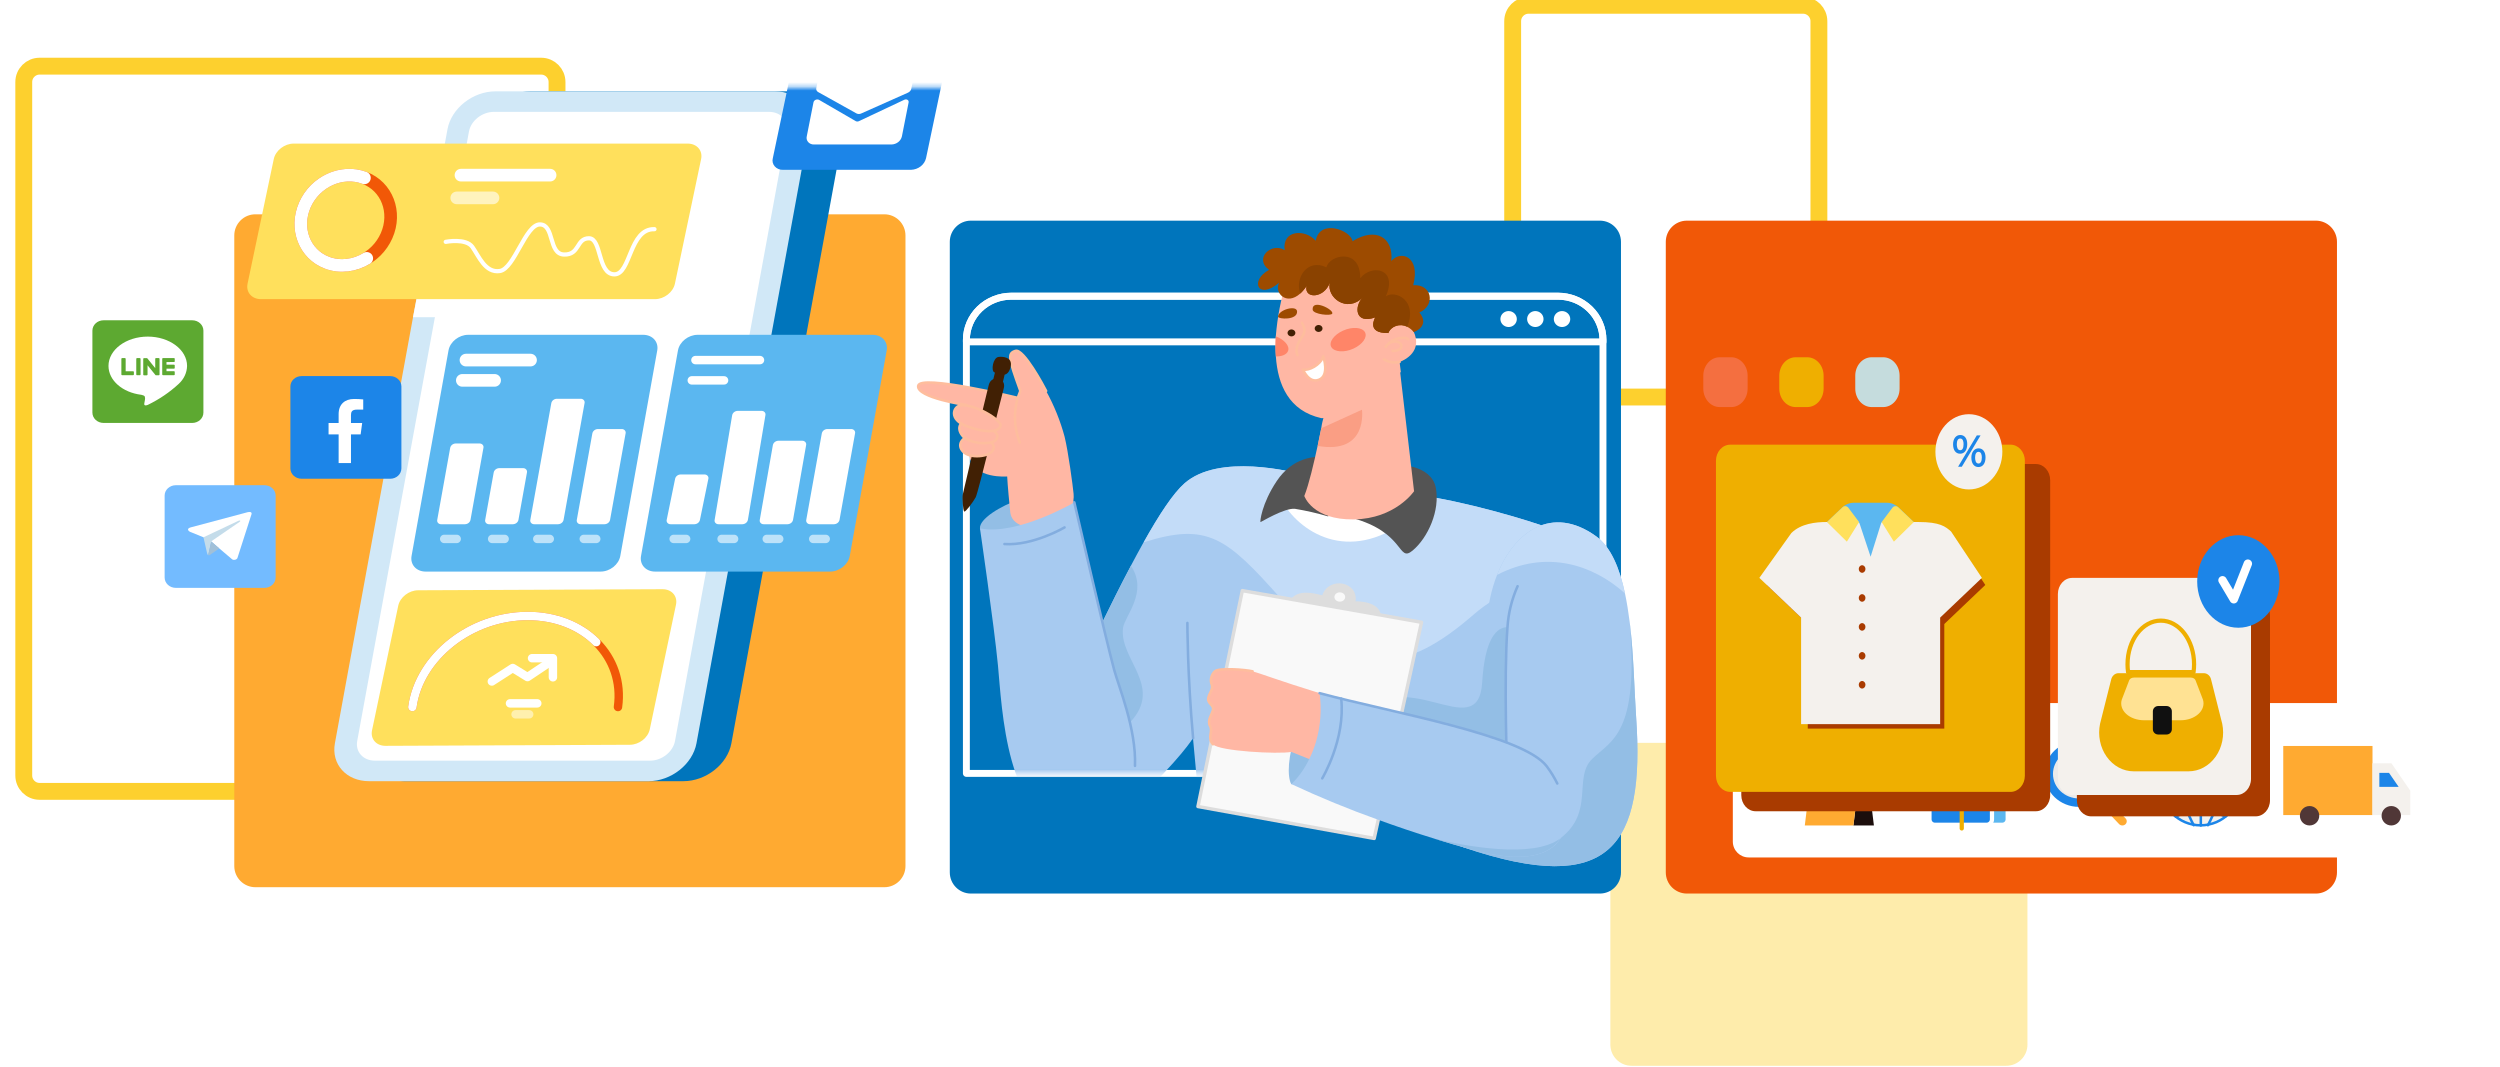<svg width="593" height="253" viewBox="0 0 593 253" fill="none" xmlns="http://www.w3.org/2000/svg">
<g clip-path="url(#clip0_1_8421)">
<path d="M128.369 15.695H9.393C7.318 15.695 5.636 17.381 5.636 19.462V183.943C5.636 186.023 7.318 187.71 9.393 187.71H128.369C130.444 187.71 132.126 186.023 132.126 183.943V19.462C132.126 17.381 130.444 15.695 128.369 15.695Z" stroke="#FDD02E" stroke-width="4"/>
<path d="M427.686 1.256H362.563C360.488 1.256 358.806 2.942 358.806 5.022V90.402C358.806 92.482 360.488 94.169 362.563 94.169H427.686C429.761 94.169 431.443 92.482 431.443 90.402V5.022C431.443 2.942 429.761 1.256 427.686 1.256Z" stroke="#FDD02E" stroke-width="4"/>
<path d="M475.903 176.211H386.984C384.217 176.211 381.975 178.46 381.975 181.233V247.779C381.975 250.553 384.217 252.802 386.984 252.802H475.903C478.669 252.802 480.912 250.553 480.912 247.779V181.233C480.912 178.46 478.669 176.211 475.903 176.211Z" fill="#FDD02E" fill-opacity="0.4"/>
<path d="M240.507 201.903L247.144 194.566C247.578 194.086 248.167 193.818 248.777 193.818C249.392 193.818 249.981 194.086 250.415 194.566L255.605 200.305C256.039 200.784 256.628 201.053 257.243 201.053C257.853 201.053 258.442 200.784 258.876 200.305L267.363 190.925" stroke="white" stroke-miterlimit="10" stroke-linecap="round"/>
<path d="M263.701 189.553H267.875C268.062 189.553 268.246 189.645 268.378 189.808C268.51 189.971 268.584 190.192 268.584 190.422V195.042" stroke="white" stroke-miterlimit="10" stroke-linecap="round"/>
<path d="M209.768 50.833H60.581C57.815 50.833 55.572 53.081 55.572 55.855V205.424C55.572 208.198 57.815 210.446 60.581 210.446H209.768C212.535 210.446 214.778 208.198 214.778 205.424V55.855C214.778 53.081 212.535 50.833 209.768 50.833Z" fill="#FFAA31"/>
<mask id="mask0_1_8421" style="mask-type:alpha" maskUnits="userSpaceOnUse" x="0" y="20" width="253" height="191">
<path d="M252.326 20.717H0V210.446H252.326V20.717Z" fill="#D9D9D9"/>
</mask>
<g mask="url(#mask0_1_8421)">
<mask id="mask1_1_8421" style="mask-type:luminance" maskUnits="userSpaceOnUse" x="18" y="-6" width="258" height="226">
<path d="M275.481 -5.75H18.023V219.272H275.481V-5.75Z" fill="white"/>
</mask>
<g mask="url(#mask1_1_8421)">
<path d="M162.101 185.297H95.807C90.43 185.297 86.81 181.265 87.721 176.293L114.421 30.671C115.333 25.698 120.432 21.666 125.809 21.666H192.103C197.48 21.666 201.1 25.698 200.188 30.671L173.488 176.293C172.577 181.265 167.478 185.297 162.101 185.297Z" fill="#0075BC"/>
<path d="M153.821 185.297H87.527C82.15 185.297 78.53 181.265 79.441 176.293L106.141 30.671C107.052 25.698 112.151 21.666 117.529 21.666H183.822C189.2 21.666 192.82 25.698 191.908 30.671L165.208 176.293C164.297 181.265 159.198 185.297 153.821 185.297Z" fill="#D1E8F7"/>
<path d="M154.202 180.428H88.93C86.138 180.428 84.258 178.335 84.732 175.753L111.234 31.21C111.707 28.628 114.355 26.535 117.147 26.535H182.418C185.211 26.535 187.09 28.628 186.616 31.21L160.114 175.753C159.641 178.335 156.994 180.428 154.202 180.428Z" fill="white"/>
<path d="M160.38 75.236H97.97L104.475 42.004C104.9 39.978 107.023 38.335 109.213 38.335H168.141C170.332 38.335 171.762 39.978 171.336 42.004L165.119 71.567C164.693 73.593 162.571 75.236 160.38 75.236Z" fill="white"/>
<path d="M155.35 70.96H61.918C59.727 70.96 58.296 69.317 58.722 67.291L64.939 37.728C65.366 35.701 67.487 34.059 69.678 34.059H163.11C165.301 34.059 166.732 35.701 166.305 37.728L160.089 67.291C159.662 69.317 157.541 70.96 155.35 70.96Z" fill="#FFE05C"/>
<path d="M149.388 176.66L91.44 176.914C89.249 176.914 87.818 175.272 88.244 173.246L94.462 143.682C94.888 141.656 97.01 140.013 99.201 140.013L157.149 139.759C159.34 139.759 160.771 141.402 160.345 143.428L154.127 172.991C153.701 175.017 151.579 176.66 149.388 176.66Z" fill="#FFE05C"/>
<path d="M97.814 167.707C99.462 155.781 111.715 146.112 125.183 146.112C138.65 146.112 148.23 155.781 146.582 167.707" stroke="#F15807" stroke-width="2" stroke-miterlimit="10" stroke-linecap="round"/>
<path d="M97.814 167.707C99.462 155.781 111.715 146.112 125.183 146.112C131.848 146.112 137.561 148.48 141.432 152.319" stroke="white" stroke-width="2" stroke-miterlimit="10" stroke-linecap="round"/>
<path d="M142.459 135.579H100.966C98.752 135.579 97.254 133.919 97.623 131.871L106.386 83.124C106.754 81.076 108.848 79.416 111.062 79.416H152.556C154.77 79.416 156.267 81.076 155.899 83.124L147.135 131.871C146.767 133.919 144.674 135.579 142.459 135.579Z" fill="#5BB7F0"/>
<path d="M113.743 105.193H108.086C107.775 105.203 107.477 105.311 107.24 105.498C107.004 105.685 106.843 105.942 106.786 106.225L103.713 123.316C103.683 123.443 103.685 123.574 103.718 123.7C103.752 123.825 103.816 123.943 103.905 124.042C103.995 124.142 104.108 124.221 104.236 124.274C104.364 124.327 104.503 124.352 104.643 124.348H110.3C110.612 124.338 110.91 124.23 111.146 124.043C111.383 123.855 111.543 123.599 111.601 123.316L114.673 106.225C114.703 106.098 114.702 105.967 114.668 105.842C114.635 105.715 114.571 105.599 114.481 105.499C114.392 105.4 114.278 105.321 114.15 105.267C114.023 105.214 113.884 105.189 113.743 105.193Z" fill="white"/>
<path d="M124.065 111.042H118.408C118.096 111.051 117.798 111.159 117.562 111.346C117.326 111.533 117.165 111.79 117.107 112.073L115.086 123.316C115.056 123.443 115.058 123.574 115.091 123.7C115.125 123.825 115.189 123.943 115.279 124.042C115.368 124.142 115.481 124.221 115.609 124.274C115.736 124.327 115.876 124.352 116.016 124.348H121.673C121.984 124.338 122.282 124.231 122.519 124.043C122.755 123.856 122.916 123.599 122.974 123.316L124.995 112.073C125.025 111.946 125.023 111.815 124.989 111.689C124.956 111.563 124.892 111.447 124.802 111.347C124.713 111.248 124.6 111.168 124.472 111.115C124.345 111.062 124.205 111.037 124.065 111.042Z" fill="white"/>
<path d="M137.729 94.588H132.072C131.76 94.597 131.462 94.705 131.226 94.892C130.99 95.08 130.829 95.336 130.771 95.619L125.792 123.316C125.762 123.443 125.764 123.574 125.797 123.7C125.831 123.825 125.895 123.943 125.985 124.042C126.074 124.142 126.187 124.221 126.315 124.274C126.443 124.327 126.582 124.352 126.722 124.348H132.379C132.69 124.338 132.988 124.231 133.225 124.043C133.462 123.856 133.622 123.599 133.68 123.316L138.659 95.619C138.689 95.493 138.687 95.361 138.654 95.236C138.62 95.11 138.556 94.993 138.466 94.894C138.377 94.794 138.263 94.715 138.136 94.662C138.008 94.609 137.869 94.584 137.729 94.588Z" fill="white"/>
<path d="M147.464 101.767H141.807C141.496 101.777 141.197 101.885 140.961 102.072C140.724 102.26 140.564 102.516 140.506 102.799L136.818 123.316C136.788 123.443 136.79 123.574 136.823 123.7C136.857 123.825 136.92 123.943 137.01 124.042C137.1 124.142 137.213 124.221 137.34 124.274C137.469 124.327 137.608 124.352 137.747 124.348H143.405C143.716 124.338 144.014 124.23 144.251 124.043C144.487 123.856 144.648 123.599 144.706 123.316L148.394 102.799C148.424 102.672 148.422 102.541 148.389 102.415C148.355 102.29 148.291 102.172 148.202 102.073C148.112 101.974 147.999 101.894 147.871 101.841C147.743 101.789 147.604 101.763 147.464 101.767Z" fill="white"/>
<path d="M110.527 85.413H125.844" stroke="white" stroke-width="3" stroke-miterlimit="10" stroke-linecap="round"/>
<path d="M109.663 90.223H117.321" stroke="white" stroke-width="3" stroke-miterlimit="10" stroke-linecap="round"/>
<path opacity="0.6" d="M105.364 127.831H108.327" stroke="white" stroke-width="2" stroke-miterlimit="10" stroke-linecap="round"/>
<path opacity="0.6" d="M116.737 127.831H119.699" stroke="white" stroke-width="2" stroke-miterlimit="10" stroke-linecap="round"/>
<path opacity="0.6" d="M127.443 127.831H130.405" stroke="white" stroke-width="2" stroke-miterlimit="10" stroke-linecap="round"/>
<path opacity="0.6" d="M138.469 127.831H141.431" stroke="white" stroke-width="2" stroke-miterlimit="10" stroke-linecap="round"/>
<path d="M196.885 135.579H155.393C153.179 135.579 151.682 133.919 152.05 131.871L160.813 83.124C161.181 81.076 163.275 79.416 165.49 79.416H206.982C209.197 79.416 210.694 81.076 210.325 83.124L201.562 131.871C201.194 133.919 199.1 135.579 196.885 135.579Z" fill="#5BB7F0"/>
<path d="M167.096 112.542H161.438C161.127 112.551 160.829 112.659 160.592 112.846C160.356 113.034 160.196 113.29 160.137 113.573L158.14 123.316C158.11 123.443 158.112 123.574 158.146 123.7C158.179 123.825 158.243 123.943 158.332 124.042C158.422 124.142 158.535 124.221 158.663 124.274C158.79 124.327 158.929 124.352 159.07 124.348H164.727C165.038 124.338 165.337 124.231 165.573 124.043C165.809 123.855 165.97 123.599 166.027 123.316L168.025 113.573C168.055 113.447 168.053 113.315 168.02 113.19C167.987 113.064 167.922 112.947 167.833 112.848C167.743 112.748 167.63 112.669 167.502 112.615C167.375 112.563 167.235 112.538 167.096 112.542Z" fill="white"/>
<path d="M180.628 97.455H174.971C174.66 97.465 174.361 97.572 174.125 97.76C173.889 97.947 173.728 98.203 173.671 98.486L169.513 123.316C169.483 123.443 169.485 123.574 169.519 123.7C169.552 123.825 169.616 123.943 169.705 124.042C169.795 124.142 169.908 124.221 170.036 124.274C170.164 124.327 170.303 124.352 170.443 124.348H176.1C176.411 124.338 176.709 124.231 176.946 124.043C177.182 123.856 177.343 123.599 177.4 123.316L181.558 98.486C181.588 98.36 181.586 98.228 181.553 98.102C181.519 97.977 181.456 97.86 181.366 97.76C181.276 97.661 181.163 97.581 181.035 97.528C180.908 97.476 180.769 97.451 180.628 97.455Z" fill="white"/>
<path d="M190.284 104.544H184.627C184.316 104.554 184.017 104.661 183.781 104.849C183.545 105.036 183.384 105.292 183.326 105.576L180.219 123.316C180.19 123.443 180.191 123.574 180.225 123.7C180.258 123.825 180.322 123.943 180.412 124.042C180.501 124.142 180.614 124.221 180.742 124.274C180.87 124.327 181.009 124.352 181.149 124.348H186.806C187.117 124.338 187.416 124.231 187.652 124.043C187.889 123.856 188.049 123.599 188.106 123.316L191.214 105.576C191.244 105.449 191.242 105.318 191.209 105.192C191.175 105.066 191.112 104.95 191.022 104.85C190.932 104.751 190.819 104.671 190.691 104.618C190.564 104.565 190.424 104.54 190.284 104.544Z" fill="white"/>
<path d="M201.891 101.767H196.234C195.923 101.777 195.624 101.885 195.388 102.072C195.152 102.26 194.991 102.516 194.934 102.799L191.245 123.316C191.215 123.443 191.217 123.574 191.25 123.7C191.284 123.825 191.348 123.943 191.438 124.042C191.527 124.142 191.641 124.221 191.768 124.274C191.896 124.327 192.035 124.352 192.175 124.348H197.832C198.143 124.338 198.442 124.23 198.678 124.043C198.914 123.856 199.075 123.599 199.133 123.316L202.821 102.799C202.851 102.672 202.849 102.541 202.816 102.415C202.782 102.29 202.718 102.172 202.629 102.073C202.539 101.974 202.426 101.894 202.298 101.841C202.17 101.789 202.031 101.763 201.891 101.767Z" fill="white"/>
<path d="M164.954 85.413H180.27" stroke="white" stroke-width="2" stroke-miterlimit="10" stroke-linecap="round"/>
<path d="M164.089 90.223H171.748" stroke="white" stroke-width="2" stroke-miterlimit="10" stroke-linecap="round"/>
<path opacity="0.6" d="M159.791 127.831H162.753" stroke="white" stroke-width="2" stroke-miterlimit="10" stroke-linecap="round"/>
<path opacity="0.6" d="M171.164 127.831H174.127" stroke="white" stroke-width="2" stroke-miterlimit="10" stroke-linecap="round"/>
<path opacity="0.6" d="M181.87 127.831H184.833" stroke="white" stroke-width="2" stroke-miterlimit="10" stroke-linecap="round"/>
<path opacity="0.6" d="M192.896 127.831H195.858" stroke="white" stroke-width="2" stroke-miterlimit="10" stroke-linecap="round"/>
<path d="M105.728 57.365C105.728 57.365 110.533 56.429 112.057 58.59C113.581 60.752 115.105 64.812 118.56 64.285C122.015 63.759 124.657 53.14 128.111 53.234C131.566 53.328 130.042 60.282 133.801 60.376C137.56 60.47 136.646 56.523 139.694 56.523C142.743 56.523 141.726 64.98 145.689 65.074C149.652 65.168 149.245 54.174 155.24 54.362" stroke="white" stroke-miterlimit="10" stroke-linecap="round"/>
<path d="M91.701 55.904C94.148 50.345 91.792 44.205 86.438 42.19C81.084 40.174 74.761 43.047 72.314 48.605C69.867 54.164 72.223 60.305 77.576 62.32C82.93 64.336 89.254 61.463 91.701 55.904Z" stroke="#F15807" stroke-width="3" stroke-miterlimit="10" stroke-linecap="round"/>
<path d="M86.992 61.283C84.167 63.007 80.706 63.498 77.576 62.32C72.223 60.305 69.867 54.164 72.314 48.605C74.761 43.047 81.084 40.174 86.438 42.19" stroke="white" stroke-width="3" stroke-miterlimit="10" stroke-linecap="round"/>
<path d="M109.339 41.545H130.484" stroke="white" stroke-width="3" stroke-miterlimit="10" stroke-linecap="round"/>
<path opacity="0.6" d="M108.337 46.939H116.94" stroke="white" stroke-width="3" stroke-miterlimit="10" stroke-linecap="round"/>
<path d="M120.972 166.836H127.443" stroke="white" stroke-width="2" stroke-miterlimit="10" stroke-linecap="round"/>
<path opacity="0.5" d="M122.29 169.433H125.525" stroke="white" stroke-width="2" stroke-miterlimit="10" stroke-linecap="round"/>
<path d="M116.662 161.651L121.627 158.449L125.125 160.603L129.78 157.486" stroke="white" stroke-width="2" stroke-linecap="round" stroke-linejoin="round"/>
<path d="M126.201 156.126H131.153V160.658" stroke="white" stroke-width="2" stroke-linecap="round" stroke-linejoin="round"/>
<path d="M216.096 40.28H185.713C185.341 40.294 184.972 40.227 184.633 40.084C184.295 39.942 183.998 39.728 183.765 39.46C183.531 39.192 183.369 38.878 183.291 38.542C183.212 38.206 183.219 37.858 183.313 37.525L187.983 15.322C188.162 14.563 188.609 13.881 189.253 13.382C189.898 12.884 190.702 12.597 191.541 12.566H221.925C222.296 12.553 222.665 12.62 223.004 12.763C223.342 12.905 223.64 13.119 223.873 13.386C224.106 13.654 224.268 13.969 224.347 14.305C224.425 14.641 224.417 14.989 224.325 15.322L219.655 37.525C219.475 38.284 219.028 38.966 218.384 39.464C217.74 39.963 216.936 40.25 216.096 40.28Z" fill="#1C85E8"/>
<path d="M195.255 18.571L215.486 18.575C215.631 18.569 215.776 18.594 215.909 18.649C216.041 18.703 216.159 18.785 216.251 18.889C216.344 18.992 216.41 19.114 216.443 19.245C216.476 19.376 216.476 19.511 216.443 19.642L216.166 21.043C216.12 21.246 216.023 21.437 215.884 21.6C215.745 21.764 215.566 21.895 215.363 21.984L204.279 26.917C204.107 27.001 203.916 27.044 203.722 27.043C203.528 27.042 203.337 26.997 203.167 26.911L194.049 21.828C193.883 21.732 193.753 21.59 193.677 21.423C193.601 21.255 193.584 21.07 193.628 20.893L193.876 19.638C193.944 19.343 194.117 19.078 194.367 18.885C194.616 18.691 194.93 18.581 195.255 18.571Z" fill="white"/>
<path d="M194.251 23.671L202.974 28.731C203.093 28.793 203.227 28.826 203.362 28.826C203.498 28.826 203.632 28.793 203.751 28.731L214.474 23.675C215.051 23.403 215.632 23.748 215.523 24.297L213.929 32.358C213.807 32.888 213.497 33.365 213.048 33.712C212.599 34.06 212.037 34.258 211.452 34.275L193.082 34.272C192.821 34.282 192.561 34.237 192.323 34.139C192.084 34.041 191.873 33.894 191.707 33.708C191.54 33.522 191.422 33.303 191.363 33.068C191.303 32.834 191.303 32.589 191.362 32.354L192.956 24.293C192.981 24.165 193.038 24.044 193.121 23.939C193.205 23.834 193.313 23.748 193.439 23.688C193.564 23.628 193.702 23.595 193.843 23.592C193.984 23.589 194.124 23.616 194.251 23.671Z" fill="white"/>
</g>
<path d="M45.592 75.971H24.573C23.106 75.971 21.917 77.072 21.917 78.429V97.866C21.917 99.223 23.106 100.323 24.573 100.323H45.592C47.059 100.323 48.248 99.223 48.248 97.866V78.429C48.248 77.072 47.059 75.971 45.592 75.971Z" fill="#5DA931"/>
<path d="M44.372 86.791C44.372 82.959 40.191 79.841 35.053 79.841C29.914 79.841 25.733 82.959 25.733 86.791C25.733 90.227 29.048 93.105 33.53 93.649C33.834 93.709 34.247 93.832 34.351 94.071C34.423 94.324 34.434 94.589 34.38 94.845C34.38 94.845 34.271 95.449 34.248 95.579C34.207 95.795 34.06 96.426 35.055 96.04C37.756 94.734 40.225 93.058 42.377 91.068C43.624 89.936 44.34 88.401 44.375 86.791" fill="white"/>
<path d="M33.159 84.939H32.503C32.455 84.939 32.408 84.957 32.374 84.989C32.34 85.019 32.321 85.062 32.321 85.106V88.838C32.321 88.882 32.34 88.924 32.374 88.956C32.408 88.987 32.455 89.004 32.503 89.004H33.159C33.207 89.004 33.254 88.987 33.288 88.956C33.322 88.924 33.341 88.882 33.341 88.838V85.104C33.341 85.059 33.322 85.017 33.288 84.986C33.254 84.955 33.207 84.937 33.159 84.937" fill="#5DA931"/>
<path d="M37.658 84.939H37.002C36.978 84.939 36.954 84.943 36.932 84.952C36.91 84.96 36.89 84.973 36.873 84.988C36.856 85.004 36.843 85.022 36.834 85.043C36.824 85.063 36.82 85.084 36.82 85.106V87.323L34.959 85.014L34.945 84.997L34.934 84.986L34.925 84.978L34.92 84.975L34.911 84.97H34.905L34.895 84.965H34.889L34.88 84.96H34.874L34.862 84.956H34.856H34.846H34.839H34.16C34.136 84.956 34.112 84.96 34.09 84.968C34.068 84.977 34.048 84.989 34.031 85.005C34.014 85.02 34.001 85.039 33.991 85.059C33.982 85.079 33.977 85.101 33.977 85.123V88.854C33.977 88.876 33.982 88.898 33.991 88.918C34.001 88.939 34.014 88.957 34.031 88.972C34.048 88.987 34.068 89 34.09 89.008C34.112 89.017 34.136 89.021 34.16 89.021H34.816C34.864 89.021 34.911 89.003 34.945 88.972C34.979 88.941 34.998 88.898 34.998 88.854V86.638L36.861 88.951C36.873 88.967 36.889 88.981 36.907 88.991L36.917 88.998H36.923L36.931 89.001H36.94H36.946L36.958 89.005C36.974 89.008 36.989 89.01 37.005 89.01H37.662C37.71 89.01 37.756 88.993 37.79 88.962C37.824 88.93 37.843 88.888 37.843 88.844V85.104C37.843 85.059 37.824 85.017 37.79 84.986C37.756 84.955 37.71 84.937 37.662 84.937" fill="#5DA931"/>
<path d="M31.584 88.07H29.808V85.104C29.808 85.059 29.788 85.017 29.754 84.986C29.72 84.955 29.674 84.937 29.626 84.937H28.97C28.921 84.937 28.875 84.955 28.841 84.986C28.807 85.017 28.788 85.059 28.788 85.104V88.836C28.788 88.878 28.806 88.92 28.839 88.951C28.873 88.981 28.918 88.997 28.965 88.997H31.576C31.624 88.997 31.67 88.979 31.704 88.948C31.738 88.917 31.758 88.874 31.758 88.83V88.227C31.758 88.183 31.738 88.14 31.704 88.109C31.67 88.077 31.624 88.06 31.576 88.06" fill="#5DA931"/>
<path d="M41.269 85.874C41.292 85.874 41.316 85.87 41.338 85.861C41.36 85.853 41.38 85.84 41.397 85.825C41.413 85.81 41.427 85.791 41.436 85.771C41.445 85.751 41.449 85.729 41.449 85.707V85.104C41.449 85.082 41.445 85.061 41.436 85.04C41.427 85.02 41.413 85.002 41.397 84.986C41.38 84.97 41.36 84.958 41.338 84.95C41.316 84.941 41.292 84.937 41.269 84.937H38.656C38.609 84.938 38.565 84.954 38.531 84.984C38.498 85.015 38.481 85.056 38.481 85.1V88.831C38.48 88.874 38.498 88.915 38.531 88.946C38.564 88.976 38.609 88.993 38.656 88.993H41.268C41.292 88.993 41.315 88.989 41.337 88.98C41.359 88.972 41.379 88.959 41.396 88.944C41.413 88.928 41.426 88.91 41.435 88.89C41.444 88.87 41.449 88.848 41.448 88.826V88.223C41.449 88.201 41.444 88.18 41.435 88.159C41.426 88.139 41.413 88.121 41.396 88.105C41.379 88.09 41.359 88.077 41.337 88.069C41.315 88.06 41.292 88.056 41.268 88.056H39.492V87.442H41.268C41.292 87.442 41.315 87.438 41.337 87.429C41.359 87.421 41.379 87.409 41.396 87.394C41.413 87.378 41.426 87.36 41.435 87.339C41.444 87.319 41.449 87.297 41.448 87.275V86.672C41.449 86.65 41.444 86.628 41.435 86.608C41.426 86.588 41.413 86.57 41.396 86.554C41.379 86.538 41.359 86.527 41.337 86.518C41.315 86.51 41.292 86.505 41.268 86.505H39.492V85.875L41.269 85.874Z" fill="#5DA931"/>
<path d="M62.726 115.092H41.707C40.24 115.092 39.05 116.192 39.05 117.549V136.986C39.05 138.343 40.24 139.443 41.707 139.443H62.726C64.193 139.443 65.382 138.343 65.382 136.986V117.549C65.382 116.192 64.193 115.092 62.726 115.092Z" fill="#73BBFF"/>
<path d="M59.686 121.889L56.31 132.388C56.254 132.487 56.175 132.574 56.08 132.643C55.984 132.712 55.873 132.761 55.755 132.788C55.637 132.814 55.514 132.817 55.395 132.797C55.275 132.776 55.162 132.733 55.062 132.669L50.111 128.467L48.261 127.444L45.101 126.16C45.101 126.16 44.617 125.955 44.604 125.598C44.591 125.24 45.224 125.097 45.224 125.097L58.649 121.518C58.649 121.518 59.757 121.177 59.686 121.889Z" fill="white"/>
<path d="M49.377 131.682C49.377 131.682 49.224 131.655 49.086 131.076C48.948 130.496 48.261 127.446 48.261 127.446L56.544 123.538C56.544 123.538 57.02 123.327 56.979 123.575C56.979 123.575 57.056 123.626 56.792 123.814C56.529 124.001 50.138 128.383 50.138 128.383" fill="#C4DCEA"/>
<path d="M52.009 130.081L49.726 131.669C49.674 131.697 49.615 131.713 49.554 131.716C49.493 131.718 49.432 131.707 49.377 131.682L50.108 128.437" fill="#A1C0D8"/>
<path d="M92.556 89.209H71.538C70.07 89.209 68.881 90.308 68.881 91.666V111.103C68.881 112.46 70.07 113.56 71.538 113.56H92.556C94.024 113.56 95.213 112.46 95.213 111.103V91.666C95.213 90.308 94.024 89.209 92.556 89.209Z" fill="#1C85E8"/>
<path d="M84.656 97.16H86.157V94.742C85.431 94.669 84.701 94.633 83.971 94.636C81.806 94.636 80.324 95.894 80.324 98.208V100.337H77.936V103.039H80.324V109.839H83.252V103.04H85.543L85.907 100.337H83.251V98.475C83.252 97.694 83.479 97.16 84.656 97.16Z" fill="white"/>
</g>
<path d="M379.487 52.339H230.301C227.534 52.339 225.291 54.587 225.291 57.361V206.93C225.291 209.704 227.534 211.952 230.301 211.952H379.487C382.254 211.952 384.497 209.704 384.497 206.93V57.361C384.497 54.587 382.254 52.339 379.487 52.339Z" fill="#0075BC"/>
<path d="M549.321 52.339H400.134C397.367 52.339 395.125 54.587 395.125 57.361V206.93C395.125 209.704 397.367 211.952 400.134 211.952H549.321C552.087 211.952 554.33 209.704 554.33 206.93V57.361C554.33 54.587 552.087 52.339 549.321 52.339Z" fill="#F15807"/>
<path d="M446.688 84.74H443.963C441.812 84.74 440.068 86.7 440.068 89.118V92.181C440.068 94.599 441.812 96.559 443.963 96.559H446.688C448.838 96.559 450.582 94.599 450.582 92.181V89.118C450.582 86.7 448.838 84.74 446.688 84.74Z" fill="#C5DCDD"/>
<path d="M428.665 84.74H425.94C423.789 84.74 422.046 86.7 422.046 89.118V92.181C422.046 94.599 423.789 96.559 425.94 96.559H428.665C430.816 96.559 432.56 94.599 432.56 92.181V89.118C432.56 86.7 430.816 84.74 428.665 84.74Z" fill="#EFAF00"/>
<path d="M410.641 84.74H407.916C405.765 84.74 404.022 86.7 404.022 89.118V92.181C404.022 94.599 405.765 96.559 407.916 96.559H410.641C412.792 96.559 414.536 94.599 414.536 92.181V89.118C414.536 86.7 412.792 84.74 410.641 84.74Z" fill="#F46F40"/>
<g filter="url(#filter0_d_1_8421)">
<path d="M586.67 163.767H410.783C408.708 163.767 407.026 165.453 407.026 167.534V196.617C407.026 198.697 408.708 200.383 410.783 200.383H586.67C588.745 200.383 590.427 198.697 590.427 196.617V167.534C590.427 165.453 588.745 163.767 586.67 163.767Z" fill="white"/>
<path d="M558.757 173.943H537.588V190.336H558.757V173.943Z" fill="#FFAA31"/>
<path d="M567.72 190.336H558.756V178.039H563.239L567.72 184.55V190.336Z" fill="#F4F1ED"/>
<path d="M560.379 180.317H562.667L564.956 183.638H560.379V180.317Z" fill="#1C85E8"/>
<path d="M543.831 192.801C545.101 192.801 546.13 191.769 546.13 190.496C546.13 189.223 545.101 188.191 543.831 188.191C542.562 188.191 541.533 189.223 541.533 190.496C541.533 191.769 542.562 192.801 543.831 192.801Z" fill="#503737"/>
<path d="M563.208 192.801C564.478 192.801 565.507 191.769 565.507 190.496C565.507 189.223 564.478 188.191 563.208 188.191C561.939 188.191 560.909 189.223 560.909 190.496C560.909 191.769 561.939 192.801 563.208 192.801Z" fill="#503737"/>
<path d="M517.995 192.769C523.246 192.769 527.503 188.502 527.503 183.237C527.503 177.972 523.246 173.704 517.995 173.704C512.744 173.704 508.486 177.972 508.486 183.237C508.486 188.502 512.744 192.769 517.995 192.769Z" fill="#F4F1ED" stroke="#1C85E8" stroke-width="0.6" stroke-linecap="round" stroke-linejoin="round"/>
<path d="M518.035 173.733V192.799" stroke="#1C85E8" stroke-width="0.6" stroke-linecap="round" stroke-linejoin="round"/>
<path d="M519.716 173.788C519.716 173.788 526.055 181.161 519.716 192.737V173.788Z" fill="#F4F1ED"/>
<path d="M519.716 173.788C519.716 173.788 526.055 181.161 519.716 192.737" stroke="#1C85E8" stroke-width="0.6" stroke-linecap="round" stroke-linejoin="round"/>
<path d="M516.353 173.788C516.353 173.788 510.014 181.161 516.353 192.737" stroke="#1C85E8" stroke-width="0.6" stroke-linecap="round" stroke-linejoin="round"/>
<path d="M508.527 183.266H527.542" stroke="#1C85E8" stroke-width="0.6" stroke-linecap="round" stroke-linejoin="round"/>
<path d="M512.113 190.725C512.113 190.725 517.866 187.258 523.829 190.725" stroke="#1C85E8" stroke-width="0.6" stroke-linecap="round" stroke-linejoin="round"/>
<path d="M512.113 175.853C512.113 175.853 517.866 179.319 523.829 175.853" stroke="#1C85E8" stroke-width="0.6" stroke-linecap="round" stroke-linejoin="round"/>
<path d="M490.455 187.922C494.304 187.922 497.425 184.948 497.425 181.279C497.425 177.61 494.304 174.636 490.455 174.636C486.605 174.636 483.484 177.61 483.484 181.279C483.484 184.948 486.605 187.922 490.455 187.922Z" fill="#FFEFF0"/>
<path d="M489.14 187.393C493.102 187.393 496.314 184.333 496.314 180.557C496.314 176.781 493.102 173.72 489.14 173.72C485.177 173.72 481.965 176.781 481.965 180.557C481.965 184.333 485.177 187.393 489.14 187.393Z" fill="#EAEAEA" stroke="#1C85E8" stroke-width="2" stroke-linecap="round" stroke-linejoin="round"/>
<path d="M494.205 187.787L498.648 192.471C498.838 192.668 499.096 192.785 499.37 192.798C499.643 192.812 499.911 192.721 500.12 192.543C500.22 192.458 500.302 192.353 500.361 192.235C500.42 192.117 500.454 191.989 500.461 191.857C500.468 191.725 500.448 191.594 500.403 191.469C500.358 191.346 500.287 191.233 500.197 191.137L495.754 186.452C495.563 186.256 495.305 186.139 495.032 186.126C494.759 186.112 494.491 186.203 494.282 186.381C494.181 186.465 494.099 186.57 494.041 186.688C493.982 186.806 493.949 186.935 493.941 187.067C493.933 187.199 493.954 187.33 493.999 187.454C494.044 187.578 494.114 187.691 494.205 187.787Z" fill="#FFAA31"/>
<path d="M470.943 176.565H457.479C456.77 176.565 456.196 177.141 456.196 177.851V191.35C456.196 192.06 456.77 192.636 457.479 192.636H470.943C471.652 192.636 472.226 192.06 472.226 191.35V177.851C472.226 177.141 471.652 176.565 470.943 176.565Z" fill="#5BB7F0" stroke="white" stroke-linecap="round" stroke-linejoin="round"/>
<path d="M467.217 176.565H454.954C454.246 176.565 453.671 177.141 453.671 177.851V191.35C453.671 192.06 454.246 192.636 454.954 192.636H467.217C467.926 192.636 468.5 192.06 468.5 191.35V177.851C468.5 177.141 467.926 176.565 467.217 176.565Z" fill="#1C85E8" stroke="white" stroke-linecap="round" stroke-linejoin="round"/>
<path d="M461.327 193.508V175.554" stroke="#EFAF00" stroke-linecap="round" stroke-linejoin="round"/>
<path d="M452.883 184.562H472.935" stroke="#EFAF00" stroke-linecap="round" stroke-linejoin="round"/>
<path d="M463.73 171.407H464.908C465.545 171.407 466.156 171.661 466.607 172.112C467.057 172.564 467.31 173.176 467.31 173.815V174.156C467.31 174.794 467.057 175.406 466.607 175.858C466.156 176.31 465.545 176.563 464.908 176.563H461.329V173.813C461.329 173.174 461.582 172.562 462.032 172.11C462.483 171.659 463.093 171.405 463.73 171.405V171.407Z" stroke="#EFAF00" stroke-linecap="round" stroke-linejoin="round"/>
<path d="M461.3 176.565H458.03C457.526 176.565 457.044 176.365 456.688 176.008C456.332 175.651 456.132 175.168 456.132 174.663V174.394C456.132 173.889 456.332 173.405 456.688 173.049C457.044 172.692 457.526 172.492 458.03 172.492H459.403C459.906 172.492 460.389 172.692 460.744 173.049C461.1 173.405 461.3 173.889 461.3 174.394V176.565Z" stroke="#EFAF00" stroke-linecap="round" stroke-linejoin="round"/>
<path d="M464.318 179.855L461.298 176.565L459.453 178.416" stroke="#EFAF00" stroke-linecap="round" stroke-linejoin="round"/>
<path d="M440.489 192.799H435.632L437.656 176.228H438.464L440.489 192.799Z" fill="#1C0E0C"/>
<path d="M437.656 176.228L435.632 192.799H424.099L426.122 176.228H437.656Z" fill="#FFAA31"/>
</g>
<path d="M535.042 142.145H496.038C494.16 142.145 492.637 143.857 492.637 145.969V189.814C492.637 191.926 494.16 193.639 496.038 193.639H535.042C536.921 193.639 538.444 191.926 538.444 189.814V145.969C538.444 143.857 536.921 142.145 535.042 142.145Z" fill="#A93B00"/>
<path d="M530.536 137.074H491.532C489.654 137.074 488.13 138.786 488.13 140.898V184.743C488.13 186.856 489.654 188.568 491.532 188.568H530.536C532.415 188.568 533.938 186.856 533.938 184.743V140.898C533.938 138.786 532.415 137.074 530.536 137.074Z" fill="#F4F1ED"/>
<path d="M519.146 182.958H506.11C504.878 182.96 503.661 182.648 502.552 182.046C501.441 181.445 500.466 180.57 499.699 179.486C498.932 178.402 498.393 177.138 498.121 175.786C497.85 174.435 497.853 173.032 498.131 171.683L500.759 161.234C500.85 160.792 501.071 160.398 501.387 160.116C501.703 159.833 502.094 159.679 502.497 159.679H522.747C523.15 159.679 523.541 159.833 523.858 160.115C524.173 160.398 524.394 160.792 524.485 161.234L527.115 171.683C527.392 173.032 527.395 174.433 527.123 175.783C526.852 177.133 526.314 178.396 525.548 179.48C524.782 180.563 523.809 181.439 522.701 182.041C521.592 182.643 520.377 182.957 519.146 182.958Z" fill="#EFAF00"/>
<path d="M517.244 170.847H508.587C507.77 170.848 506.962 170.712 506.224 170.45C505.487 170.189 504.84 169.808 504.331 169.336C503.821 168.865 503.463 168.314 503.283 167.726C503.103 167.138 503.105 166.528 503.29 165.941L505.034 161.394C505.094 161.201 505.242 161.03 505.451 160.907C505.661 160.784 505.921 160.717 506.188 160.717H519.635C519.903 160.717 520.162 160.784 520.372 160.907C520.582 161.03 520.729 161.201 520.789 161.394L522.535 165.941C522.719 166.528 522.721 167.137 522.541 167.724C522.361 168.312 522.003 168.862 521.495 169.333C520.986 169.805 520.34 170.186 519.604 170.448C518.868 170.71 518.061 170.846 517.244 170.847Z" fill="#FFE293"/>
<path d="M520.435 157.569C520.436 158.188 520.394 158.807 520.309 159.419H504.778C504.693 158.807 504.651 158.188 504.652 157.569C504.652 151.846 508.184 147.21 512.541 147.21C516.899 147.21 520.435 151.846 520.435 157.569Z" stroke="#EFAF00" stroke-linecap="round" stroke-linejoin="round"/>
<path d="M513.913 167.47H511.912C511.22 167.47 510.659 168.033 510.659 168.726V172.968C510.659 173.662 511.22 174.224 511.912 174.224H513.913C514.604 174.224 515.165 173.662 515.165 172.968V168.726C515.165 168.033 514.604 167.47 513.913 167.47Z" fill="#101010"/>
<path d="M530.935 148.898C536.327 148.898 540.698 143.985 540.698 137.924C540.698 131.863 536.327 126.949 530.935 126.949C525.544 126.949 521.173 131.863 521.173 137.924C521.173 143.985 525.544 148.898 530.935 148.898Z" fill="#1C85E8"/>
<path d="M527.181 137.642L529.857 142.145L533.189 133.703" stroke="white" stroke-width="2" stroke-linecap="round" stroke-linejoin="round"/>
<path d="M482.9 110.066H416.436C414.557 110.066 413.034 111.778 413.034 113.89V188.604C413.034 190.716 414.557 192.429 416.436 192.429H482.9C484.779 192.429 486.301 190.716 486.301 188.604V113.89C486.301 111.778 484.779 110.066 482.9 110.066Z" fill="#A93B00"/>
<path d="M476.892 105.474H410.428C408.549 105.474 407.026 107.186 407.026 109.299V184.013C407.026 186.125 408.549 187.837 410.428 187.837H476.892C478.771 187.837 480.294 186.125 480.294 184.013V109.299C480.294 107.186 478.771 105.474 476.892 105.474Z" fill="#EFAF00"/>
<path d="M470.915 138.752L461.188 148.014V172.829H428.803V148.023L419.078 138.752L426.541 128.328C428.803 126.115 432.247 125.768 434.749 125.768H456.158C461.181 125.768 462.454 126.83 463.757 127.985L470.915 138.752Z" fill="#A93B00"/>
<path d="M470.105 137.069L460.203 146.496V171.761H427.219V146.496L417.318 137.069L424.914 126.428C427.219 124.174 430.727 123.822 433.273 123.822H455.07C460.183 123.822 461.478 124.908 462.797 126.078L470.105 137.069Z" fill="#F4F1ED"/>
<path d="M453.95 123.831H446.526C446.456 123.83 446.388 123.854 446.331 123.899C446.274 123.944 446.231 124.009 446.209 124.082L443.709 132.057L441.078 124.148C441.046 124.055 440.991 123.974 440.918 123.917C440.845 123.861 440.758 123.831 440.67 123.831H433.353L436.909 120.428C437.705 119.666 438.715 119.247 439.76 119.247H447.541C448.587 119.247 449.599 119.665 450.395 120.428L453.95 123.831Z" fill="#5BB7F0"/>
<path d="M438.439 120.452L440.971 123.831L438.073 128.48L433.348 123.831L437.05 120.319C437.148 120.225 437.263 120.154 437.386 120.11C437.51 120.065 437.64 120.049 437.769 120.061C437.898 120.073 438.023 120.114 438.138 120.181C438.254 120.248 438.356 120.34 438.439 120.452Z" fill="#FFE05C"/>
<path d="M448.865 120.452L446.331 123.831L449.229 128.48L453.954 123.831L450.252 120.319C450.153 120.225 450.039 120.154 449.916 120.11C449.793 120.066 449.663 120.05 449.534 120.062C449.406 120.074 449.28 120.115 449.165 120.182C449.051 120.249 448.949 120.341 448.865 120.452Z" fill="#FFE05C"/>
<path d="M448.663 138.279H455.231V145.282C455.231 145.646 455.102 145.996 454.872 146.254C454.643 146.511 454.332 146.656 454.008 146.656H449.886C449.561 146.656 449.25 146.511 449.021 146.254C448.792 145.996 448.663 145.646 448.663 145.282V138.279Z" fill="#F4F1ED"/>
<path d="M441.692 135.866C442.133 135.866 442.49 135.464 442.49 134.969C442.49 134.474 442.133 134.073 441.692 134.073C441.251 134.073 440.895 134.474 440.895 134.969C440.895 135.464 441.251 135.866 441.692 135.866Z" fill="#A93B00"/>
<path d="M441.692 142.73C442.133 142.73 442.49 142.329 442.49 141.833C442.49 141.338 442.133 140.937 441.692 140.937C441.251 140.937 440.895 141.338 440.895 141.833C440.895 142.329 441.251 142.73 441.692 142.73Z" fill="#A93B00"/>
<path d="M441.692 149.595C442.133 149.595 442.49 149.193 442.49 148.698C442.49 148.203 442.133 147.801 441.692 147.801C441.251 147.801 440.895 148.203 440.895 148.698C440.895 149.193 441.251 149.595 441.692 149.595Z" fill="#A93B00"/>
<path d="M441.692 156.459C442.133 156.459 442.49 156.058 442.49 155.562C442.49 155.067 442.133 154.666 441.692 154.666C441.251 154.666 440.895 155.067 440.895 155.562C440.895 156.058 441.251 156.459 441.692 156.459Z" fill="#A93B00"/>
<path d="M441.692 163.324C442.133 163.324 442.49 162.922 442.49 162.427C442.49 161.932 442.133 161.53 441.692 161.53C441.251 161.53 440.895 161.932 440.895 162.427C440.895 162.922 441.251 163.324 441.692 163.324Z" fill="#A93B00"/>
<path d="M467.019 116.097C471.404 116.097 474.959 112.102 474.959 107.172C474.959 102.243 471.404 98.247 467.019 98.247C462.634 98.247 459.079 102.243 459.079 107.172C459.079 112.102 462.634 116.097 467.019 116.097Z" fill="#F4F1ED"/>
<path d="M464.972 103.181C463.954 103.181 463.268 104.066 463.268 105.383C463.268 106.784 463.894 107.622 464.941 107.622C465.988 107.622 466.629 106.753 466.629 105.337C466.628 104.006 465.996 103.181 464.972 103.181ZM464.959 106.788C464.259 106.788 464.155 105.9 464.155 105.37C464.155 104.501 464.441 104.014 464.959 104.014C465.618 104.014 465.755 104.74 465.755 105.35C465.755 106.306 465.486 106.788 464.959 106.788Z" fill="#1C85E8"/>
<path d="M469.308 106.345C468.307 106.345 467.606 107.251 467.606 108.545C467.606 109.926 468.247 110.784 469.279 110.784C470.31 110.784 470.967 109.915 470.967 108.499C470.967 107.17 470.332 106.345 469.308 106.345ZM469.296 109.949C468.597 109.949 468.493 109.064 468.493 108.534C468.493 107.665 468.784 107.177 469.296 107.177C469.953 107.177 470.09 107.904 470.09 108.512C470.09 109.435 469.801 109.949 469.296 109.949Z" fill="#1C85E8"/>
<path d="M469.783 103.281L465.347 110.704H464.462L468.894 103.281H469.783Z" fill="#1C85E8"/>
<path d="M380.226 80.627V183.451H229.227V80.627C229.225 79.264 229.501 77.915 230.037 76.656C230.574 75.398 231.361 74.254 232.352 73.29C233.344 72.327 234.522 71.563 235.819 71.042C237.115 70.522 238.505 70.254 239.907 70.255H369.545C372.378 70.255 375.095 71.348 377.098 73.293C379.101 75.238 380.226 77.876 380.226 80.627Z" stroke="white" stroke-width="1.64" stroke-linecap="round" stroke-linejoin="round"/>
<path d="M380.226 80.627V81.089H229.227V80.627C229.225 79.264 229.501 77.915 230.037 76.656C230.574 75.398 231.361 74.254 232.352 73.29C233.344 72.327 234.522 71.563 235.819 71.042C237.115 70.522 238.505 70.254 239.907 70.255H369.545C372.378 70.255 375.095 71.348 377.098 73.293C379.101 75.238 380.226 77.876 380.226 80.627Z" stroke="white" stroke-width="1.64" stroke-linecap="round" stroke-linejoin="round"/>
<path d="M359.791 75.676C359.791 76.05 359.676 76.416 359.463 76.727C359.249 77.037 358.944 77.281 358.589 77.424C358.233 77.566 357.841 77.604 357.463 77.531C357.086 77.458 356.738 77.278 356.466 77.014C356.194 76.749 356.008 76.412 355.933 76.045C355.858 75.678 355.897 75.298 356.044 74.953C356.191 74.607 356.441 74.312 356.761 74.104C357.081 73.896 357.458 73.785 357.843 73.785C358.36 73.785 358.855 73.985 359.22 74.339C359.585 74.693 359.791 75.175 359.791 75.676Z" fill="white"/>
<path d="M366.126 75.676C366.126 76.05 366.012 76.416 365.798 76.727C365.584 77.037 365.28 77.281 364.924 77.424C364.568 77.566 364.176 77.604 363.799 77.531C363.42 77.458 363.074 77.278 362.801 77.014C362.529 76.749 362.343 76.412 362.268 76.045C362.193 75.678 362.232 75.298 362.379 74.953C362.526 74.607 362.776 74.312 363.096 74.104C363.417 73.896 363.793 73.785 364.178 73.785C364.695 73.785 365.19 73.985 365.556 74.339C365.921 74.693 366.126 75.175 366.126 75.676Z" fill="white"/>
<path d="M372.462 75.676C372.462 76.05 372.348 76.416 372.134 76.727C371.92 77.037 371.616 77.281 371.26 77.424C370.904 77.566 370.513 77.604 370.135 77.531C369.757 77.458 369.41 77.278 369.138 77.014C368.865 76.749 368.68 76.412 368.605 76.045C368.53 75.678 368.568 75.298 368.716 74.953C368.863 74.607 369.113 74.312 369.433 74.104C369.753 73.896 370.13 73.785 370.515 73.785C371.031 73.785 371.527 73.985 371.892 74.339C372.257 74.693 372.462 75.175 372.462 75.676Z" fill="white"/>
<path d="M232.447 125.332C232.058 121.029 251.611 112.885 254.822 119.171L248.469 125.332C248.469 125.332 235.251 130.4 232.447 125.332Z" fill="#93BEE5"/>
<path d="M242.028 92.735C239.172 84.815 238.973 83.844 240.869 83.231C242.764 82.617 247.594 91.64 248.139 92.735C250.049 96.201 251.521 99.847 252.528 103.606C253.394 107.116 254.475 115.207 254.657 117.156C255.401 125.379 240.289 127.872 239.631 121.481C238.973 115.091 238.904 113.017 238.904 113.017C238.904 113.017 231.113 113.685 230.014 108.452C229.328 104.359 229.064 100.218 229.227 96.082C229.227 96.082 217.368 94.319 217.792 91.516C218.216 88.713 241.414 94.381 241.414 94.381L242.028 92.735Z" fill="#FFB7A4"/>
<path d="M229.227 96.082C229.227 96.082 217.368 94.319 217.792 91.516C218.216 88.713 241.414 94.381 241.414 94.381L242.028 92.735C239.172 84.815 238.973 83.844 240.869 83.231C242.764 82.617 247.594 91.64 248.139 92.735" stroke="#FEBD9D" stroke-width="0.61" stroke-linecap="round" stroke-linejoin="round"/>
<path d="M241.397 94.381C240.393 97.88 240.564 101.568 241.89 104.98" stroke="#FEBD9D" stroke-width="0.61" stroke-linecap="round" stroke-linejoin="round"/>
<path d="M235.84 88.317C237.701 89.187 239.164 89.373 239.718 86.997C240.271 84.621 237.701 84.543 236.836 84.667C235.511 84.861 235.043 87.936 235.84 88.317Z" fill="#412004"/>
<path d="M236.213 87.696C235.797 88.969 235.494 90.561 235.503 90.514C235.814 90.654 237.598 91.206 237.875 90.654C238.153 89.683 238.35 88.694 238.463 87.696H236.213Z" fill="#412004"/>
<path d="M234.532 91.306C233.554 95.189 228.534 116.589 228.369 117.288C228.205 117.987 228.421 121.217 228.733 121.342C229.044 121.465 230.776 119.152 231.425 117.979C232.074 116.806 237.7 93.348 238.055 92.253C238.921 89.59 235.173 88.759 234.532 91.306Z" fill="#412004"/>
<path d="M230.11 103.443C227.678 103.948 226.985 106.028 228.785 107.411C230.716 108.894 235.468 108.187 235.71 106.332C235.953 104.476 232.135 103.024 230.11 103.443Z" fill="#FFB7A4" stroke="#FEBD9D" stroke-width="0.61" stroke-linecap="round" stroke-linejoin="round"/>
<path d="M229.91 100.026C227.418 99.7 226.803 101.913 228.586 103.66C230.369 105.408 236.246 105.765 236.575 103.723C236.904 101.68 231.425 100.228 229.91 100.026Z" fill="#FFB7A4" stroke="#FEBD9D" stroke-width="0.61" stroke-linecap="round" stroke-linejoin="round"/>
<path d="M227.686 96.206C230.819 95.538 237.606 99.669 237.337 100.95C237.008 102.558 233.814 102.806 229.27 101.074C225.011 99.459 226.145 96.532 227.686 96.206Z" fill="#FFB7A4" stroke="#FEBD9D" stroke-width="0.61" stroke-linecap="round" stroke-linejoin="round"/>
<mask id="mask2_1_8421" style="mask-type:luminance" maskUnits="userSpaceOnUse" x="229" y="70" width="152" height="114">
<path d="M380.226 80.627V183.451H229.227V80.627C229.225 79.264 229.501 77.915 230.037 76.656C230.574 75.398 231.361 74.254 232.352 73.29C233.344 72.327 234.522 71.563 235.819 71.042C237.115 70.522 238.505 70.254 239.907 70.255H369.545C372.378 70.255 375.095 71.348 377.098 73.293C379.101 75.238 380.226 77.876 380.226 80.627Z" fill="white"/>
</mask>
<g mask="url(#mask2_1_8421)">
<path d="M378.608 131.905C368.879 131.442 360.821 139.973 358.328 149.765C358.249 150.033 358.189 150.336 358.129 150.656C357.861 152.163 357.675 153.684 357.574 155.211C356.536 168.138 357.514 193.873 357.574 194.445C357.618 194.655 350.65 194.445 341.085 194.008C337.554 193.848 333.65 193.671 329.599 193.47C308.963 192.486 284.459 191.158 284.459 191.158L282.979 175.097C282.979 175.097 279.889 180.14 269.338 190.066C258.786 199.992 241.899 194.445 243.717 181.997C244.851 174.181 249.611 168.457 255.367 158.892C257.098 155.925 259.02 152.597 260.915 148.723C263.435 143.57 265.892 138.636 268.238 134.207C269.268 132.249 270.281 130.392 271.259 128.635C274.964 122.004 278.288 116.978 280.962 114.633C289.004 107.573 306.22 111.64 310.808 113.069C317.654 115.23 324.758 116.529 331.945 116.936C342.124 117.625 357.574 121.886 365.763 124.651C370.496 126.19 374.853 128.656 378.565 131.896L378.608 131.905Z" fill="#A7CAF0"/>
<path d="M385.454 146.579C376.547 137.897 363.018 134.106 349.446 145.857C333.658 159.514 321.54 161.884 303.778 141.94C290.933 127.517 286.467 123.836 271.293 128.635C274.997 122.004 278.321 116.978 280.996 114.633C289.037 107.573 306.254 111.64 310.841 113.069C317.688 115.23 324.791 116.529 331.979 116.936C342.157 117.625 357.608 121.886 365.797 124.651C370.529 126.19 374.886 128.656 378.598 131.896C382.104 134.619 384.182 140.074 385.454 146.579Z" fill="#C3DCF8"/>
<path d="M267.996 171.399C262.344 177.374 257.22 164.406 255.384 158.892C257.116 155.925 259.037 152.597 260.933 148.723C263.451 143.57 265.91 138.637 268.256 134.208C272.437 140.418 266.784 146.109 266.386 148.924C265.399 156.438 276.15 162.817 267.996 171.399Z" fill="#93BEE5"/>
<path d="M232.446 125.332C241.206 127.122 254.821 119.171 254.821 119.171C254.821 119.171 262.326 151.689 264.282 158.9C266.239 166.112 278.772 194.36 254.354 195.52C238.687 196.26 237.631 167.339 236.714 157.816C235.796 148.294 232.446 125.332 232.446 125.332Z" fill="#A7CAF0"/>
<path d="M238.255 129.047C244.998 129.509 252.511 125.105 252.511 125.105" stroke="#83ADDF" stroke-width="0.61" stroke-linecap="round" stroke-linejoin="round"/>
<path d="M254.822 119.171C254.822 119.171 262.327 151.689 264.283 158.9C265.356 162.834 269.572 173.029 269.217 181.669" stroke="#83ADDF" stroke-width="0.61" stroke-linecap="round" stroke-linejoin="round"/>
<path d="M303.778 118.381C308.106 126.256 319.74 133.821 333.727 123.374C333.727 123.374 335.234 119.037 335.078 119.037C334.922 119.037 305.76 115.607 305.76 115.607L303.778 118.381Z" fill="white"/>
<path d="M315.291 108.614C311.691 107.824 306.463 108.707 302.861 114.078C299.261 119.448 298.802 123.886 299.01 123.836C299.218 123.785 304.645 120.474 307.129 120.683C309.808 121.126 312.457 121.733 315.058 122.499L315.291 108.614Z" fill="#545454"/>
<path d="M331.529 110.186C331.529 110.186 339.493 110.237 340.566 115.658C341.639 121.079 338.687 127.576 335.078 130.585C331.469 133.594 333.459 126.248 320.519 122.802L331.529 110.186Z" fill="#545454"/>
<path d="M335.415 116.524C335.415 116.524 330.992 123.054 321.133 123.205C311.274 123.357 309.379 117.641 309.379 117.641C310.443 115.053 311.733 109.531 312.556 105.656C313.075 103.21 313.421 101.454 313.421 101.454C313.421 101.454 315.048 86.124 331.979 87.048L332.265 89.57L335.415 116.524Z" fill="#FFB7A4"/>
<path d="M312.556 105.774C313.075 103.328 313.421 101.572 313.421 101.572L323.055 97.184C323.055 97.184 324.578 107.867 312.556 105.774Z" fill="#FA9E84"/>
<path d="M283.005 175.097C281.646 159.968 281.646 147.764 281.646 147.764" stroke="#83ADDF" stroke-width="0.61" stroke-linecap="round" stroke-linejoin="round"/>
</g>
<path d="M347.326 201.041C346.501 200.77 345.713 200.413 344.98 199.977C340.046 197.058 339.623 191.366 341.12 184.587C342.279 179.392 344.582 173.561 346.807 167.846C349.352 161.331 351.844 154.972 352.545 149.885C352.649 149.171 352.71 148.488 352.736 147.836C352.864 143.929 353.661 140.063 355.099 136.374C359.167 126.101 368.083 119.633 378.599 127.204C382.062 129.712 384.173 134.751 385.446 140.762C385.905 142.905 386.26 145.172 386.554 147.486C387.523 155.352 387.653 163.793 388.086 170.105C390.207 200.622 382.062 212.798 347.326 201.041Z" fill="#A7CAF0"/>
<path d="M385.454 140.769C377.794 133.866 366.688 130.309 355.098 136.374C359.166 126.101 368.082 119.633 378.598 127.204C382.104 129.719 384.181 134.759 385.454 140.769Z" fill="#C3DCF8"/>
<path d="M357.608 184.991C357.652 185.185 350.684 184.991 341.119 184.587C337.588 184.439 333.684 184.277 329.633 184.09C322.708 181.287 318.381 177.234 322.076 171.425C332.135 155.639 350.641 177.513 351.575 161.859C352.225 151.136 355.124 148.814 357.574 148.744C356.535 160.686 357.513 184.448 357.608 184.991Z" fill="#93BEE5"/>
<path d="M359.972 139.053C358.596 142.146 357.786 145.419 357.574 148.744C356.648 160.694 357.513 184.463 357.574 184.991" stroke="#83ADDF" stroke-width="0.61" stroke-linecap="round" stroke-linejoin="round"/>
<path d="M347.325 201.041C346.5 200.77 345.712 200.413 344.979 199.977C352.934 201.53 364.827 202.889 370.081 198.875C378.347 192.562 373.093 184.471 377.663 180.013C382.234 175.556 388.821 174.12 386.562 147.517C387.531 155.383 387.661 163.823 388.094 170.136C390.206 200.622 382.06 212.797 347.325 201.041Z" fill="#93BEE5"/>
<path d="M327.418 147.501C328.682 142.399 321.549 142.633 321.549 142.633C322.181 137.927 315.239 136.63 313.637 141.212C308.003 139.658 306.22 141.212 305.397 143.875L327.418 147.501Z" fill="#DDDDDD"/>
<path d="M317.801 143.122C318.733 143.122 319.489 142.444 319.489 141.608C319.489 140.772 318.733 140.094 317.801 140.094C316.869 140.094 316.113 140.772 316.113 141.608C316.113 142.444 316.869 143.122 317.801 143.122Z" fill="#F9F9F9" stroke="#DDDDDD" stroke-width="0.82" stroke-linecap="round" stroke-linejoin="round"/>
<path d="M294.682 140.101L284.157 191.304L325.955 198.875L337.182 147.603L294.682 140.101Z" fill="#F9F9F9" stroke="#DDDDDD" stroke-width="0.82" stroke-linecap="round" stroke-linejoin="round"/>
<path d="M307.562 174.027C305.424 179.012 305.303 184.245 306.281 186C306.281 186 310.271 186.661 314.252 176.962L307.562 174.027Z" fill="#93BEE5"/>
<path d="M313.006 164.413C303.441 161.47 298.871 159.684 297.149 159.265C295.426 158.846 289.202 158.38 288.207 159.265C287.768 159.689 287.468 160.214 287.34 160.781C287.211 161.348 287.26 161.936 287.48 162.48C287.809 163.668 286.753 164.53 286.614 165.734C286.476 166.937 288.077 167.286 287.74 168.482C287.402 169.678 286.355 170.975 287.082 172.287C287.809 173.599 286.355 174.958 287.74 176.566C289.125 178.173 303.225 178.942 306.315 178.352L312.374 180.782C312.374 180.782 323.064 170.897 313.006 164.413Z" fill="#FFB7A4"/>
<path d="M297.114 159.242C295.383 158.831 289.168 158.357 288.172 159.242C287.733 159.666 287.433 160.191 287.304 160.757C287.176 161.325 287.225 161.913 287.445 162.457C287.774 163.645 286.718 164.507 286.58 165.71C286.441 166.914 288.043 167.263 287.705 168.459C287.368 169.655 286.32 170.951 287.047 172.264C287.774 173.576 286.32 174.935 287.705 176.543" stroke="#FEBD9D" stroke-width="0.61" stroke-linecap="round" stroke-linejoin="round"/>
<path d="M370.134 198.875C367.649 202.905 361.418 204.854 349.603 201.647C346.409 200.785 343.327 199.884 340.384 198.975C335.502 197.477 331.001 195.939 326.968 194.472C319.933 191.962 313.046 189.132 306.333 185.993C308.102 184.228 309.53 182.21 310.556 180.021C311.201 178.723 311.731 177.38 312.14 176.007C313.244 172.208 313.537 168.256 313.006 164.359C314.616 164.794 316.347 165.234 318.199 165.679C322.605 166.758 327.539 167.885 332.542 169.065C347.534 172.606 363.123 176.667 366.922 181.714C367.269 182.172 367.598 182.646 367.909 183.127C368.031 183.314 368.16 183.508 368.273 183.702C368.308 183.752 368.34 183.803 368.368 183.857C368.507 184.082 368.645 184.323 368.775 184.556C369.011 184.965 369.228 185.377 369.424 185.79C371.597 190.411 372.229 195.411 370.134 198.875Z" fill="#A7CAF0"/>
<path d="M313.006 164.414C330.17 169.072 361.297 174.345 366.888 181.768C367.854 183.058 368.691 184.423 369.39 185.845" stroke="#83ADDF" stroke-width="0.61" stroke-linecap="round" stroke-linejoin="round"/>
<path d="M318.13 165.711C319.194 175.362 313.638 184.626 313.638 184.626" stroke="#83ADDF" stroke-width="0.61" stroke-linecap="round" stroke-linejoin="round"/>
<path d="M370.082 198.875C367.598 202.905 361.366 204.853 349.551 201.647C346.356 200.785 343.275 199.884 340.333 198.975C347.248 200.614 363.642 203.798 370.082 198.875Z" fill="#93BEE5"/>
<path d="M331.98 85.855L332.274 88.185C326.276 96.563 318.087 99.187 313.422 99.187C305.718 97.464 303.087 91.244 302.637 84.574C302.521 82.976 302.515 81.374 302.62 79.775C302.982 75.248 303.852 70.766 305.216 66.396C305.216 66.396 328.353 56.736 329.954 76.125C329.954 76.125 334.914 75.349 335.84 80.264C336.559 84.349 331.98 85.855 331.98 85.855Z" fill="#FFB7A4"/>
<path d="M306.333 79.799C306.844 79.799 307.259 79.427 307.259 78.967C307.259 78.508 306.844 78.137 306.333 78.137C305.821 78.137 305.407 78.508 305.407 78.967C305.407 79.427 305.821 79.799 306.333 79.799Z" fill="#412004"/>
<path d="M312.773 78.743C313.284 78.743 313.699 78.371 313.699 77.911C313.699 77.453 313.284 77.081 312.773 77.081C312.261 77.081 311.847 77.453 311.847 77.911C311.847 78.371 312.261 78.743 312.773 78.743Z" fill="#412004"/>
<path d="M311.362 73.454C311.465 74.58 315.776 75.007 316.018 74.378C316.391 73.408 311.137 70.799 311.362 73.454Z" fill="#9D4B00"/>
<path d="M303.147 75.116C303.147 75.73 307.838 76.017 307.666 73.843C307.553 72.298 303.251 73.439 303.147 75.116Z" fill="#9D4B00"/>
<path d="M328.699 82.252C330.629 79.69 333.684 79.969 334.005 80.458" stroke="#FEBD9D" stroke-width="0.61" stroke-linecap="round" stroke-linejoin="round"/>
<path d="M329.521 81.375C332.369 79.876 333.919 83.238 330.318 83.238" stroke="#FEBD9D" stroke-width="0.61" stroke-linecap="round" stroke-linejoin="round"/>
<path d="M308.826 76.561C309.605 77.92 309.544 78.735 309.025 79.612C308.505 80.49 306.938 82.47 307.761 84.225" stroke="#FEBD9D" stroke-width="0.61" stroke-linecap="round" stroke-linejoin="round"/>
<path d="M313.872 84.527C313.189 86.632 310.41 87.952 309.068 87.68C309.068 87.68 310.41 90.949 312.773 90.11C315.491 89.155 313.872 84.527 313.872 84.527Z" fill="white" stroke="#FEBD9D" stroke-width="0.61" stroke-linecap="round" stroke-linejoin="round"/>
<path d="M328.274 85.25C328.809 85.579 329.416 85.804 330.055 85.908C330.693 86.013 331.349 85.995 331.979 85.856" stroke="#FEBD9D" stroke-width="0.61" stroke-linecap="round" stroke-linejoin="round"/>
<path d="M336.679 74.122C339.346 77.399 335.347 78.781 335.347 78.781C334.938 78.256 334.403 77.821 333.78 77.508C333.386 77.301 332.947 77.174 332.492 77.139C332.037 77.103 331.58 77.158 331.152 77.301C330.724 77.444 330.337 77.67 330.019 77.963C329.701 78.257 329.46 78.611 329.314 78.999C323.869 79.1 326.215 75.287 326.215 75.287C321.333 77.034 321.178 72.554 323.28 70.527C319.472 74.363 314.625 70.527 315.421 67.071C314.071 70.845 309.267 70.954 309.907 67.848C309.495 68.493 308.994 69.091 308.419 69.626C305.112 72.6 302.161 69.417 303.398 67.064C298.447 71.296 296.3 66.559 301.027 64.012C297.287 61.263 301.702 57.35 304.723 59.353C304.039 54.484 309.631 54.267 312.088 57.109C313.058 51.759 320.519 54.679 320.822 57.218C326.318 53.77 330.577 56.317 330.024 61.916C332.248 59.252 337.009 60.813 335.217 67.646C339.744 67.351 340.532 72.453 336.679 74.122Z" fill="#9D4B00"/>
<path d="M333.78 77.508C333.386 77.301 332.947 77.174 332.492 77.139C332.038 77.103 331.58 77.158 331.152 77.301C330.725 77.444 330.338 77.67 330.019 77.963C329.701 78.257 329.46 78.611 329.314 78.999C323.87 79.1 326.215 75.287 326.215 75.287C321.333 77.034 321.178 72.554 323.281 70.527C319.472 74.363 314.625 70.527 315.421 67.071C314.071 70.846 309.267 70.954 309.908 67.848C309.495 68.493 308.995 69.091 308.419 69.626C307.086 66 310.072 61.217 314.633 63.414C315.231 60.502 322.692 58.615 322.649 65.992C325.41 62.529 331.659 63.717 328.708 70.309C331.028 68.663 336.377 71.365 333.78 77.508Z" fill="#8A4200"/>
<path d="M323.765 78.789C324.423 79.969 323.185 81.724 320.995 82.71C318.805 83.697 316.494 83.487 315.802 82.346C315.109 81.204 316.382 79.41 318.572 78.424C320.761 77.438 323.098 77.609 323.765 78.789Z" fill="#FF8568"/>
<path d="M305.511 83.285C305.173 84.124 304.031 84.574 302.62 84.55C302.511 82.96 302.511 81.366 302.62 79.775C304.714 80.598 305.996 82.105 305.511 83.285Z" fill="#FF8568"/>
</g>
<defs>
<filter id="filter0_d_1_8421" x="407.026" y="163.767" width="187.401" height="39.617" filterUnits="userSpaceOnUse" color-interpolation-filters="sRGB">
<feFlood flood-opacity="0" result="BackgroundImageFix"/>
<feColorMatrix in="SourceAlpha" type="matrix" values="0 0 0 0 0 0 0 0 0 0 0 0 0 0 0 0 0 0 127 0" result="hardAlpha"/>
<feOffset dx="4" dy="3"/>
<feComposite in2="hardAlpha" operator="out"/>
<feColorMatrix type="matrix" values="0 0 0 0 0 0 0 0 0 0 0 0 0 0 0 0 0 0 0.25 0"/>
<feBlend mode="normal" in2="BackgroundImageFix" result="effect1_dropShadow_1_8421"/>
<feBlend mode="normal" in="SourceGraphic" in2="effect1_dropShadow_1_8421" result="shape"/>
</filter>
<clipPath id="clip0_1_8421">
<rect width="593" height="253" fill="white"/>
</clipPath>
</defs>
</svg>
